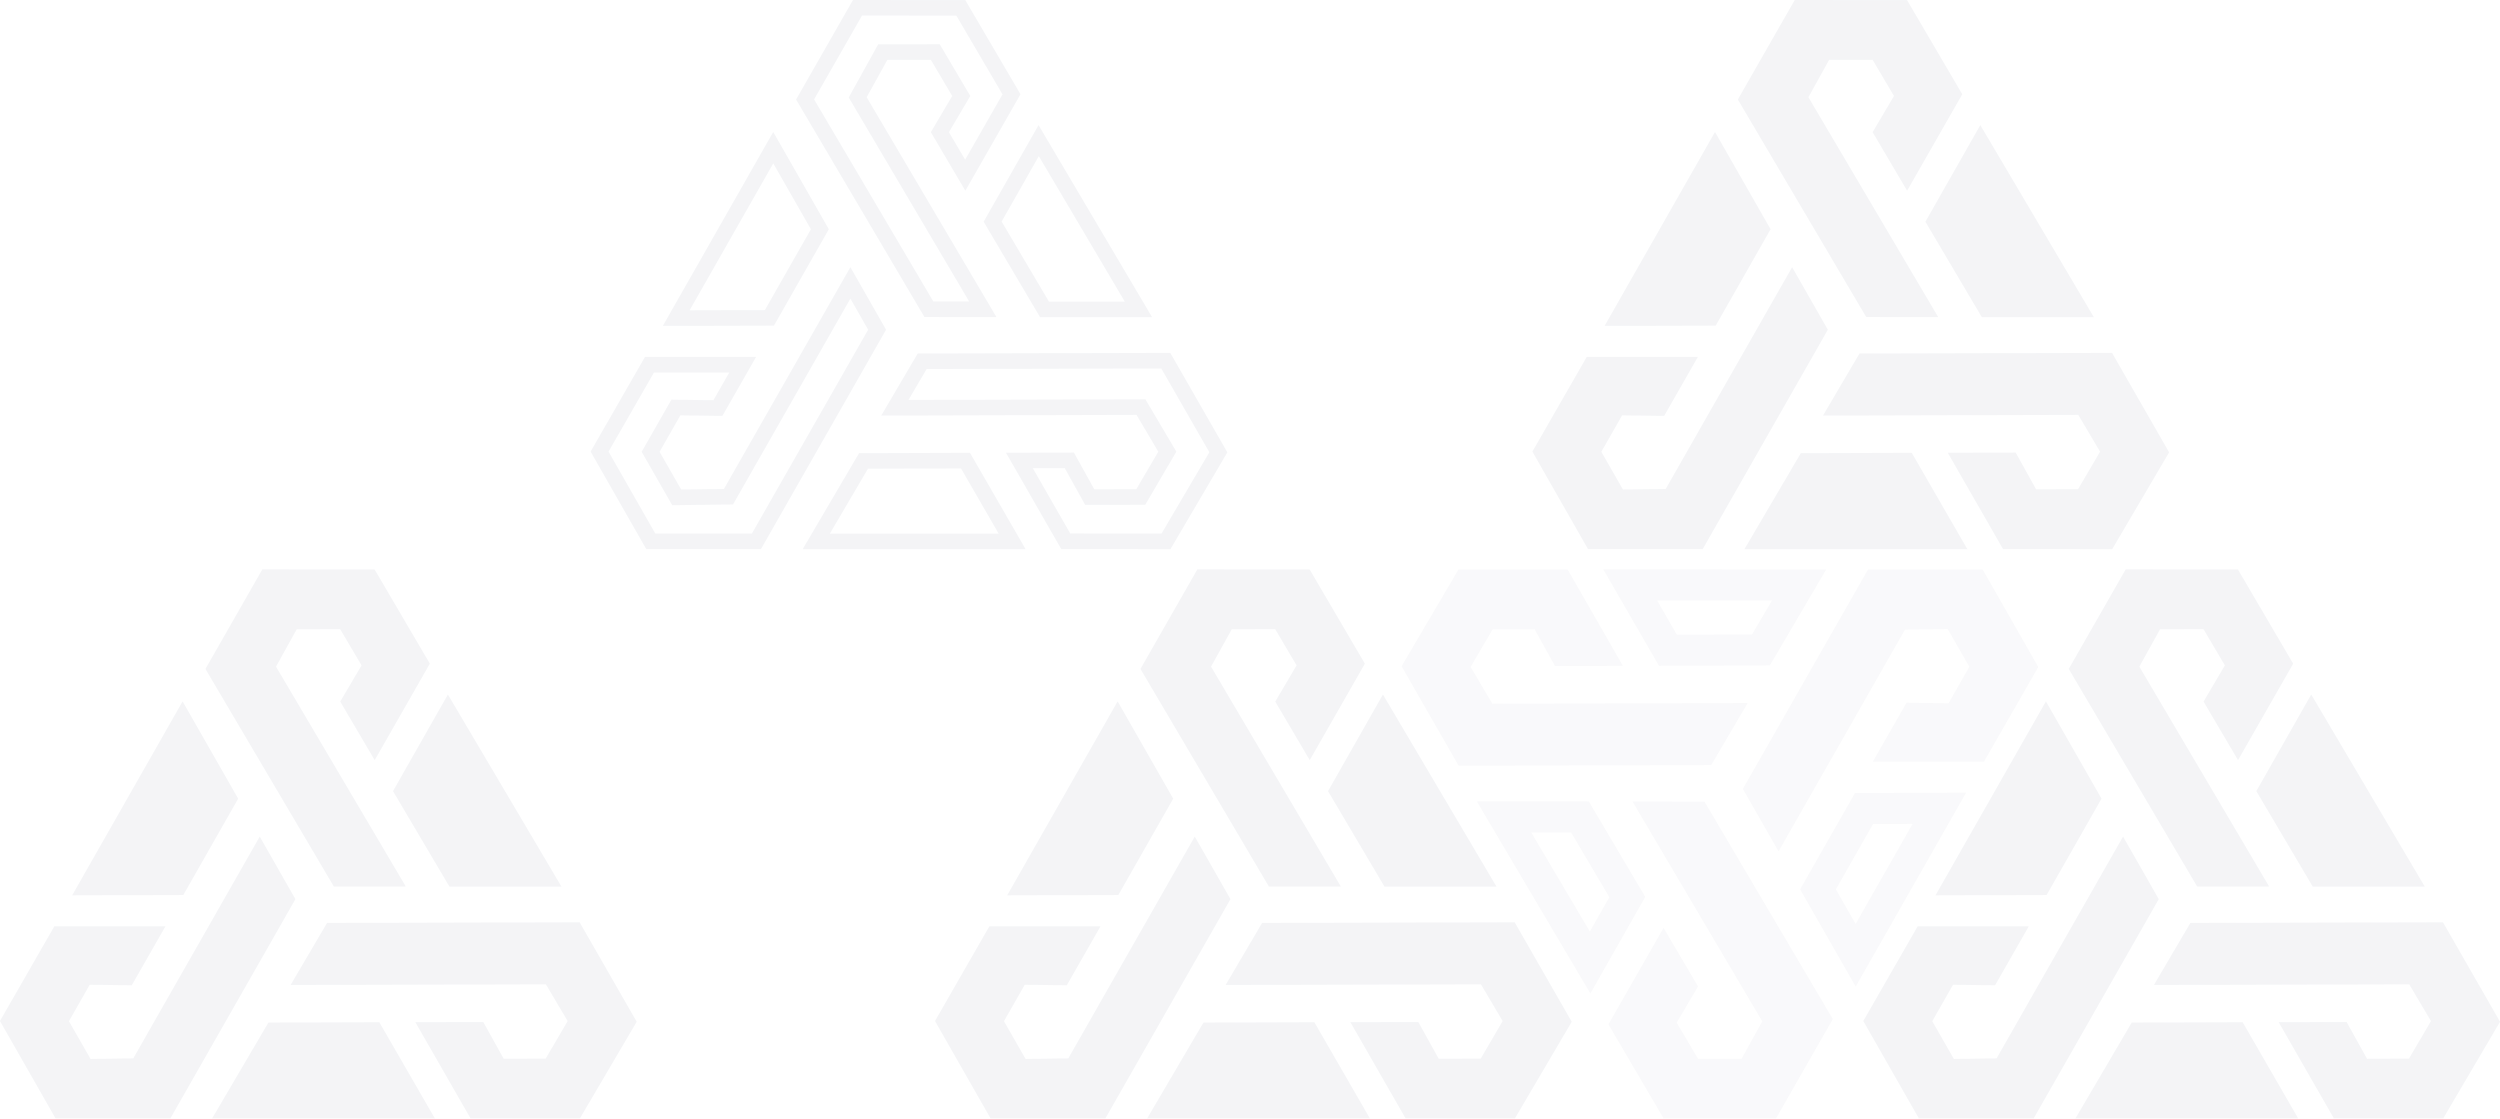 <?xml version="1.0" encoding="UTF-8"?> <svg xmlns="http://www.w3.org/2000/svg" width="805.592" height="360.46" viewBox="0 0 805.592 360.46"> <g id="Group_2-2" data-name="Group 2-2" transform="translate(375.635 -8.077)" opacity="0.05"> <g id="logoTR-white" transform="translate(76.011 191.561)" opacity="0.5"> <g id="Path_1" data-name="Path 1" transform="translate(-520.27 -291.531)" fill="none"> <path d="M648.689,394.632l17.685-31.051,35.788-.091-35.571,62.469Z" stroke="none"></path> <path d="M 684.936 373.534 L 672.195 373.566 L 660.202 394.624 L 666.576 405.777 L 684.936 373.534 M 702.163 363.49 L 666.592 425.958 L 648.689 394.632 L 666.374 363.581 L 702.163 363.49 Z" stroke="none" fill="#0b1141"></path> </g> <g id="Path_2" data-name="Path 2" transform="translate(-445.537 -0.152)" fill="none"> <path d="M567,91.012,555.51,70.878,595.83.19h36.943L650.7,31.607l-17.512,30.5H597.394L608.25,43.115l13.541.182,6.7-11.759-6.968-12.169-13.773.182Z" stroke="none"></path> <path d="M 567 91.012 L 555.51 70.878 L 595.83 0.19 L 632.773 0.19 L 650.697 31.607 L 633.184 62.11 L 597.394 62.11 L 608.25 43.115 L 621.791 43.297 L 628.49 31.538 L 621.522 19.369 L 607.749 19.551 L 567 91.012 Z" stroke="none" fill="#0b1141"></path> </g> <g id="Path_3" data-name="Path 3" transform="translate(-263.363)" fill="none"> <path d="M382.029,30.94l-35.735.113L328.37,0l71.817.016Z" stroke="none"></path> <path d="M 352.058 21.035 L 376.294 20.958 L 382.721 10.012 L 345.69 10.004 L 352.058 21.035 M 346.294 31.053 L 328.37 2.745056235653465e-06 L 400.187 0.016 L 382.029 30.94 L 346.294 31.053 Z" stroke="none" fill="#0b1141"></path> </g> <g id="Path_4" data-name="Path 4" transform="translate(0 -0.128)" fill="none"> <path d="M111.507,43.2,99.764,63.181l-81.381.2L0,31.34,18.332.16,53.5.17,71.314,31.213l-21.879.036L42.856,19.414l-13.535.04-7.087,12.1L29.248,43.41Z" stroke="none"></path> <path d="M 18.383 63.383 L 1.787458074886672e-07 31.34 L 18.332 0.16 L 53.505 0.17 L 71.314 31.213 L 49.435 31.249 L 42.856 19.414 L 29.321 19.454 L 22.234 31.556 L 29.248 43.41 L 111.507 43.196 L 99.764 63.181 L 18.383 63.383 Z" stroke="none" fill="#0b1141"></path> </g> <g id="Path_5" data-name="Path 5" transform="translate(-98.241 -302.879)" fill="none"> <path d="M158.57,377.646l18.183,30.762L159.07,439.525,122.49,377.64Z" stroke="none"></path> <path d="M 140.019 387.643 L 158.9 419.584 L 165.195 408.507 L 152.864 387.645 L 140.019 387.643 M 122.49 377.64 L 158.57 377.646 L 176.753 408.408 L 159.07 439.525 L 122.49 377.64 Z" stroke="none" fill="#0b1141"></path> </g> <g id="Path_6" data-name="Path 6" transform="translate(-270.044 -303.048)" fill="none"> <path d="M344.456,377.85l23.18.016,41.357,70.086L390.66,480.023l-36.169-.032L336.7,449.651l17.762-31.071,11.1,18.853L358.688,449.1l6.881,11.652,14.024-.01,6.677-12.048Z" stroke="none"></path> <path d="M 344.456 377.85 L 367.636 377.866 L 408.994 447.952 L 390.66 480.023 L 354.491 479.991 L 336.7 449.651 L 354.462 418.58 L 365.566 437.432 L 358.688 449.096 L 365.57 460.749 L 379.594 460.739 L 386.271 448.69 L 344.456 377.85 Z" stroke="none" fill="#0b1141"></path> </g> </g> <g id="logoTR-white-2" data-name="logoTR-white" transform="translate(19.853 185.052) rotate(180)"> <g id="Path_1-2" data-name="Path 1" transform="translate(128.42 71.959)" fill="none"> <path d="M0,31.142,17.685.091,53.473,0,17.9,62.469Z" stroke="none"></path> <path d="M 44.86 5.022 L 20.595 5.084 L 5.756 31.138 L 17.894 52.378 L 44.86 5.022 M 53.473 3.814697265625e-06 L 17.902 62.469 L 3.814697265625e-06 31.142 L 17.685 0.091 L 53.473 3.814697265625e-06 Z" stroke="none" fill="#0b1141"></path> </g> <g id="Path_2-2" data-name="Path 2" transform="translate(109.973 0.038)" fill="none"> <path d="M11.49,90.822,0,70.688,40.32,0H77.263L95.187,31.417,77.675,61.92H41.884L52.741,42.925l13.541.182,6.7-11.759L66.012,19.179l-13.773.182Z" stroke="none"></path> <path d="M 11.488 80.731 L 47.896 16.884 L 49.313 14.4 L 52.174 14.362 L 65.946 14.18 L 68.889 14.141 L 70.351 16.694 L 77.32 28.864 L 78.739 31.342 L 77.325 33.823 L 70.626 45.582 L 69.165 48.147 L 66.214 48.107 L 55.62 47.965 L 50.501 56.92 L 74.78 56.92 L 89.426 31.41 L 74.359 5 L 43.224 5 L 5.757 70.688 L 11.488 80.731 M 11.49 90.822 L 9.084065823117271e-06 70.688 L 40.32 8.563232768210582e-06 L 77.263 8.563232768210582e-06 L 95.187 31.417 L 77.675 61.92 L 41.884 61.92 L 52.741 42.925 L 66.282 43.107 L 72.981 31.348 L 66.012 19.179 L 52.24 19.361 L 11.49 90.822 Z" stroke="none" fill="#0b1141"></path> </g> <g id="Path_3-2" data-name="Path 3" transform="translate(65.007)" fill="none"> <path d="M53.659,30.94l-35.735.113L0,0,71.817.016Z" stroke="none"></path> <path d="M 20.806 26.044 L 50.792 25.949 L 63.084 5.014 L 8.66 5.002 L 20.806 26.044 M 17.924 31.053 L 2.462332531649736e-06 2.745056235653465e-06 L 71.817 0.016 L 53.659 30.94 L 17.924 31.053 Z" stroke="none" fill="#0b1141"></path> </g> <g id="Path_4-2" data-name="Path 4" transform="translate(0 0.032)" fill="none"> <path d="M111.507,43.036,99.764,63.021l-81.381.2L0,31.18,18.332,0,53.5.01,71.314,31.053l-21.879.036L42.856,19.254l-13.535.04L22.234,31.4,29.248,43.25Z" stroke="none"></path> <path d="M 21.275 58.216 L 96.898 58.028 L 102.756 48.059 L 29.261 48.25 L 26.401 48.257 L 24.945 45.796 L 17.931 33.942 L 16.432 31.409 L 17.919 28.869 L 25.006 16.767 L 26.45 14.302 L 29.306 14.294 L 42.841 14.254 L 45.792 14.246 L 47.226 16.825 L 52.373 26.084 L 62.689 26.067 L 50.608 5.009 L 21.192 5.001 L 5.782 31.211 L 21.275 58.216 M 18.383 63.223 L 3.035888767044526e-06 31.18 L 18.332 -3.101806669292273e-06 L 53.505 0.01 L 71.314 31.053 L 49.435 31.089 L 42.856 19.254 L 29.321 19.294 L 22.234 31.396 L 29.248 43.25 L 111.507 43.036 L 99.764 63.021 L 18.383 63.223 Z" stroke="none" fill="#0b1141"></path> </g> <g id="Path_5-2" data-name="Path 5" transform="translate(24.249 74.76)" fill="none"> <path d="M36.08.006,54.263,30.768,36.58,61.885,0,0Z" stroke="none"></path> <path d="M 8.765 5.001 L 36.495 51.915 L 48.484 30.817 L 33.227 5.005 L 8.765 5.001 M -3.814697265625e-06 -3.814697265625e-06 L 36.08 0.006 L 54.263 30.768 L 36.58 61.885 L -3.814697265625e-06 -3.814697265625e-06 Z" stroke="none" fill="#0b1141"></path> </g> <g id="Path_6-2" data-name="Path 6" transform="translate(66.656 74.802)" fill="none"> <path d="M7.756,0l23.18.016L72.294,70.1,53.96,102.173l-36.169-.032L0,71.8,17.762,40.73l11.1,18.853L21.988,71.247,28.87,82.9l14.024-.01,6.677-12.048Z" stroke="none"></path> <path d="M 16.517 5.006 L 53.877 68.299 L 55.331 70.762 L 53.944 73.264 L 47.267 85.313 L 45.84 87.887 L 42.897 87.889 L 28.873 87.899 L 26.017 87.901 L 24.564 85.441 L 17.683 73.789 L 16.183 71.249 L 17.681 68.707 L 23.062 59.581 L 17.826 50.692 L 5.778 71.769 L 20.657 97.144 L 51.06 97.17 L 66.512 70.142 L 28.08 5.014 L 16.517 5.006 M 7.756 0 L 30.936 0.016 L 72.294 70.102 L 53.96 102.173 L 17.791 102.141 L 0 71.801 L 17.762 40.73 L 28.866 59.582 L 21.988 71.247 L 28.87 82.899 L 42.894 82.889 L 49.571 70.841 L 7.756 0 Z" stroke="none" fill="#0b1141"></path> </g> </g> <g id="logoTR-white-3" data-name="logoTR-white" transform="translate(323.324 185.052) rotate(180)"> <path id="Path_1-3" data-name="Path 1" d="M0,31.142,17.685.091,53.473,0,17.9,62.469Z" transform="translate(128.42 71.959)" fill="#0b1141"></path> <path id="Path_2-3" data-name="Path 2" d="M11.49,90.822,0,70.688,40.32,0H77.263L95.187,31.417,77.675,61.92H41.884L52.741,42.925l13.541.182,6.7-11.759L66.012,19.179l-13.773.182Z" transform="translate(109.973 0.038)" fill="#0b1141"></path> <path id="Path_3-3" data-name="Path 3" d="M53.659,30.94l-35.735.113L0,0,71.817.016Z" transform="translate(65.007)" fill="#0b1141"></path> <path id="Path_4-3" data-name="Path 4" d="M111.507,43.036,99.764,63.021l-81.381.2L0,31.18,18.332,0,53.5.01,71.314,31.053l-21.879.036L42.856,19.254l-13.535.04L22.234,31.4,29.248,43.25Z" transform="translate(0 0.032)" fill="#0b1141"></path> <path id="Path_5-3" data-name="Path 5" d="M36.08.006,54.263,30.768,36.58,61.885,0,0Z" transform="translate(24.249 74.76)" fill="#0b1141"></path> <path id="Path_6-3" data-name="Path 6" d="M7.756,0l23.18.016L72.294,70.1,53.96,102.173l-36.169-.032L0,71.8,17.762,40.73l11.1,18.853L21.988,71.247,28.87,82.9l14.024-.01,6.677-12.048Z" transform="translate(66.656 74.802)" fill="#0b1141"></path> </g> <g id="logoTR-white-4" data-name="logoTR-white" transform="translate(130.826 368.537) rotate(180)"> <path id="Path_1-4" data-name="Path 1" d="M0,31.142,17.685.091,53.473,0,17.9,62.469Z" transform="translate(128.42 71.959)" fill="#0b1141"></path> <path id="Path_2-4" data-name="Path 2" d="M11.49,90.822,0,70.688,40.32,0H77.263L95.187,31.417,77.675,61.92H41.884L52.741,42.925l13.541.182,6.7-11.759L66.012,19.179l-13.773.182Z" transform="translate(109.973 0.038)" fill="#0b1141"></path> <path id="Path_3-4" data-name="Path 3" d="M53.659,30.94l-35.735.113L0,0,71.817.016Z" transform="translate(65.007)" fill="#0b1141"></path> <path id="Path_4-4" data-name="Path 4" d="M111.507,43.036,99.764,63.021l-81.381.2L0,31.18,18.332,0,53.5.01,71.314,31.053l-21.879.036L42.856,19.254l-13.535.04L22.234,31.4,29.248,43.25Z" transform="translate(0 0.032)" fill="#0b1141"></path> <path id="Path_5-4" data-name="Path 5" d="M36.08.006,54.263,30.768,36.58,61.885,0,0Z" transform="translate(24.249 74.76)" fill="#0b1141"></path> <path id="Path_6-4" data-name="Path 6" d="M7.756,0l23.18.016L72.294,70.1,53.96,102.173l-36.169-.032L0,71.8,17.762,40.73l11.1,18.853L21.988,71.247,28.87,82.9l14.024-.01,6.677-12.048Z" transform="translate(66.656 74.802)" fill="#0b1141"></path> </g> <g id="logoTR-white-5" data-name="logoTR-white" transform="translate(429.957 368.537) rotate(180)"> <path id="Path_1-5" data-name="Path 1" d="M0,31.142,17.685.091,53.473,0,17.9,62.469Z" transform="translate(128.42 71.959)" fill="#0b1141"></path> <path id="Path_2-5" data-name="Path 2" d="M11.49,90.822,0,70.688,40.32,0H77.263L95.187,31.417,77.675,61.92H41.884L52.741,42.925l13.541.182,6.7-11.759L66.012,19.179l-13.773.182Z" transform="translate(109.973 0.038)" fill="#0b1141"></path> <path id="Path_3-5" data-name="Path 3" d="M53.659,30.94l-35.735.113L0,0,71.817.016Z" transform="translate(65.007)" fill="#0b1141"></path> <path id="Path_4-5" data-name="Path 4" d="M111.507,43.036,99.764,63.021l-81.381.2L0,31.18,18.332,0,53.5.01,71.314,31.053l-21.879.036L42.856,19.254l-13.535.04L22.234,31.4,29.248,43.25Z" transform="translate(0 0.032)" fill="#0b1141"></path> <path id="Path_5-5" data-name="Path 5" d="M36.08.006,54.263,30.768,36.58,61.885,0,0Z" transform="translate(24.249 74.76)" fill="#0b1141"></path> <path id="Path_6-5" data-name="Path 6" d="M7.756,0l23.18.016L72.294,70.1,53.96,102.173l-36.169-.032L0,71.8,17.762,40.73l11.1,18.853L21.988,71.247,28.87,82.9l14.024-.01,6.677-12.048Z" transform="translate(66.656 74.802)" fill="#0b1141"></path> </g> <g id="logoTR-white-6" data-name="logoTR-white" transform="translate(-170.475 368.537) rotate(180)"> <path id="Path_1-6" data-name="Path 1" d="M0,31.142,17.685.091,53.473,0,17.9,62.469Z" transform="translate(128.42 71.959)" fill="#0b1141"></path> <path id="Path_2-6" data-name="Path 2" d="M11.49,90.822,0,70.688,40.32,0H77.263L95.187,31.417,77.675,61.92H41.884L52.741,42.925l13.541.182,6.7-11.759L66.012,19.179l-13.773.182Z" transform="translate(109.973 0.038)" fill="#0b1141"></path> <path id="Path_3-6" data-name="Path 3" d="M53.659,30.94l-35.735.113L0,0,71.817.016Z" transform="translate(65.007)" fill="#0b1141"></path> <path id="Path_4-6" data-name="Path 4" d="M111.507,43.036,99.764,63.021l-81.381.2L0,31.18,18.332,0,53.5.01,71.314,31.053l-21.879.036L42.856,19.254l-13.535.04L22.234,31.4,29.248,43.25Z" transform="translate(0 0.032)" fill="#0b1141"></path> <path id="Path_5-6" data-name="Path 5" d="M36.08.006,54.263,30.768,36.58,61.885,0,0Z" transform="translate(24.249 74.76)" fill="#0b1141"></path> <path id="Path_6-6" data-name="Path 6" d="M7.756,0l23.18.016L72.294,70.1,53.96,102.173l-36.169-.032L0,71.8,17.762,40.73l11.1,18.853L21.988,71.247,28.87,82.9l14.024-.01,6.677-12.048Z" transform="translate(66.656 74.802)" fill="#0b1141"></path> </g> </g> </svg> 